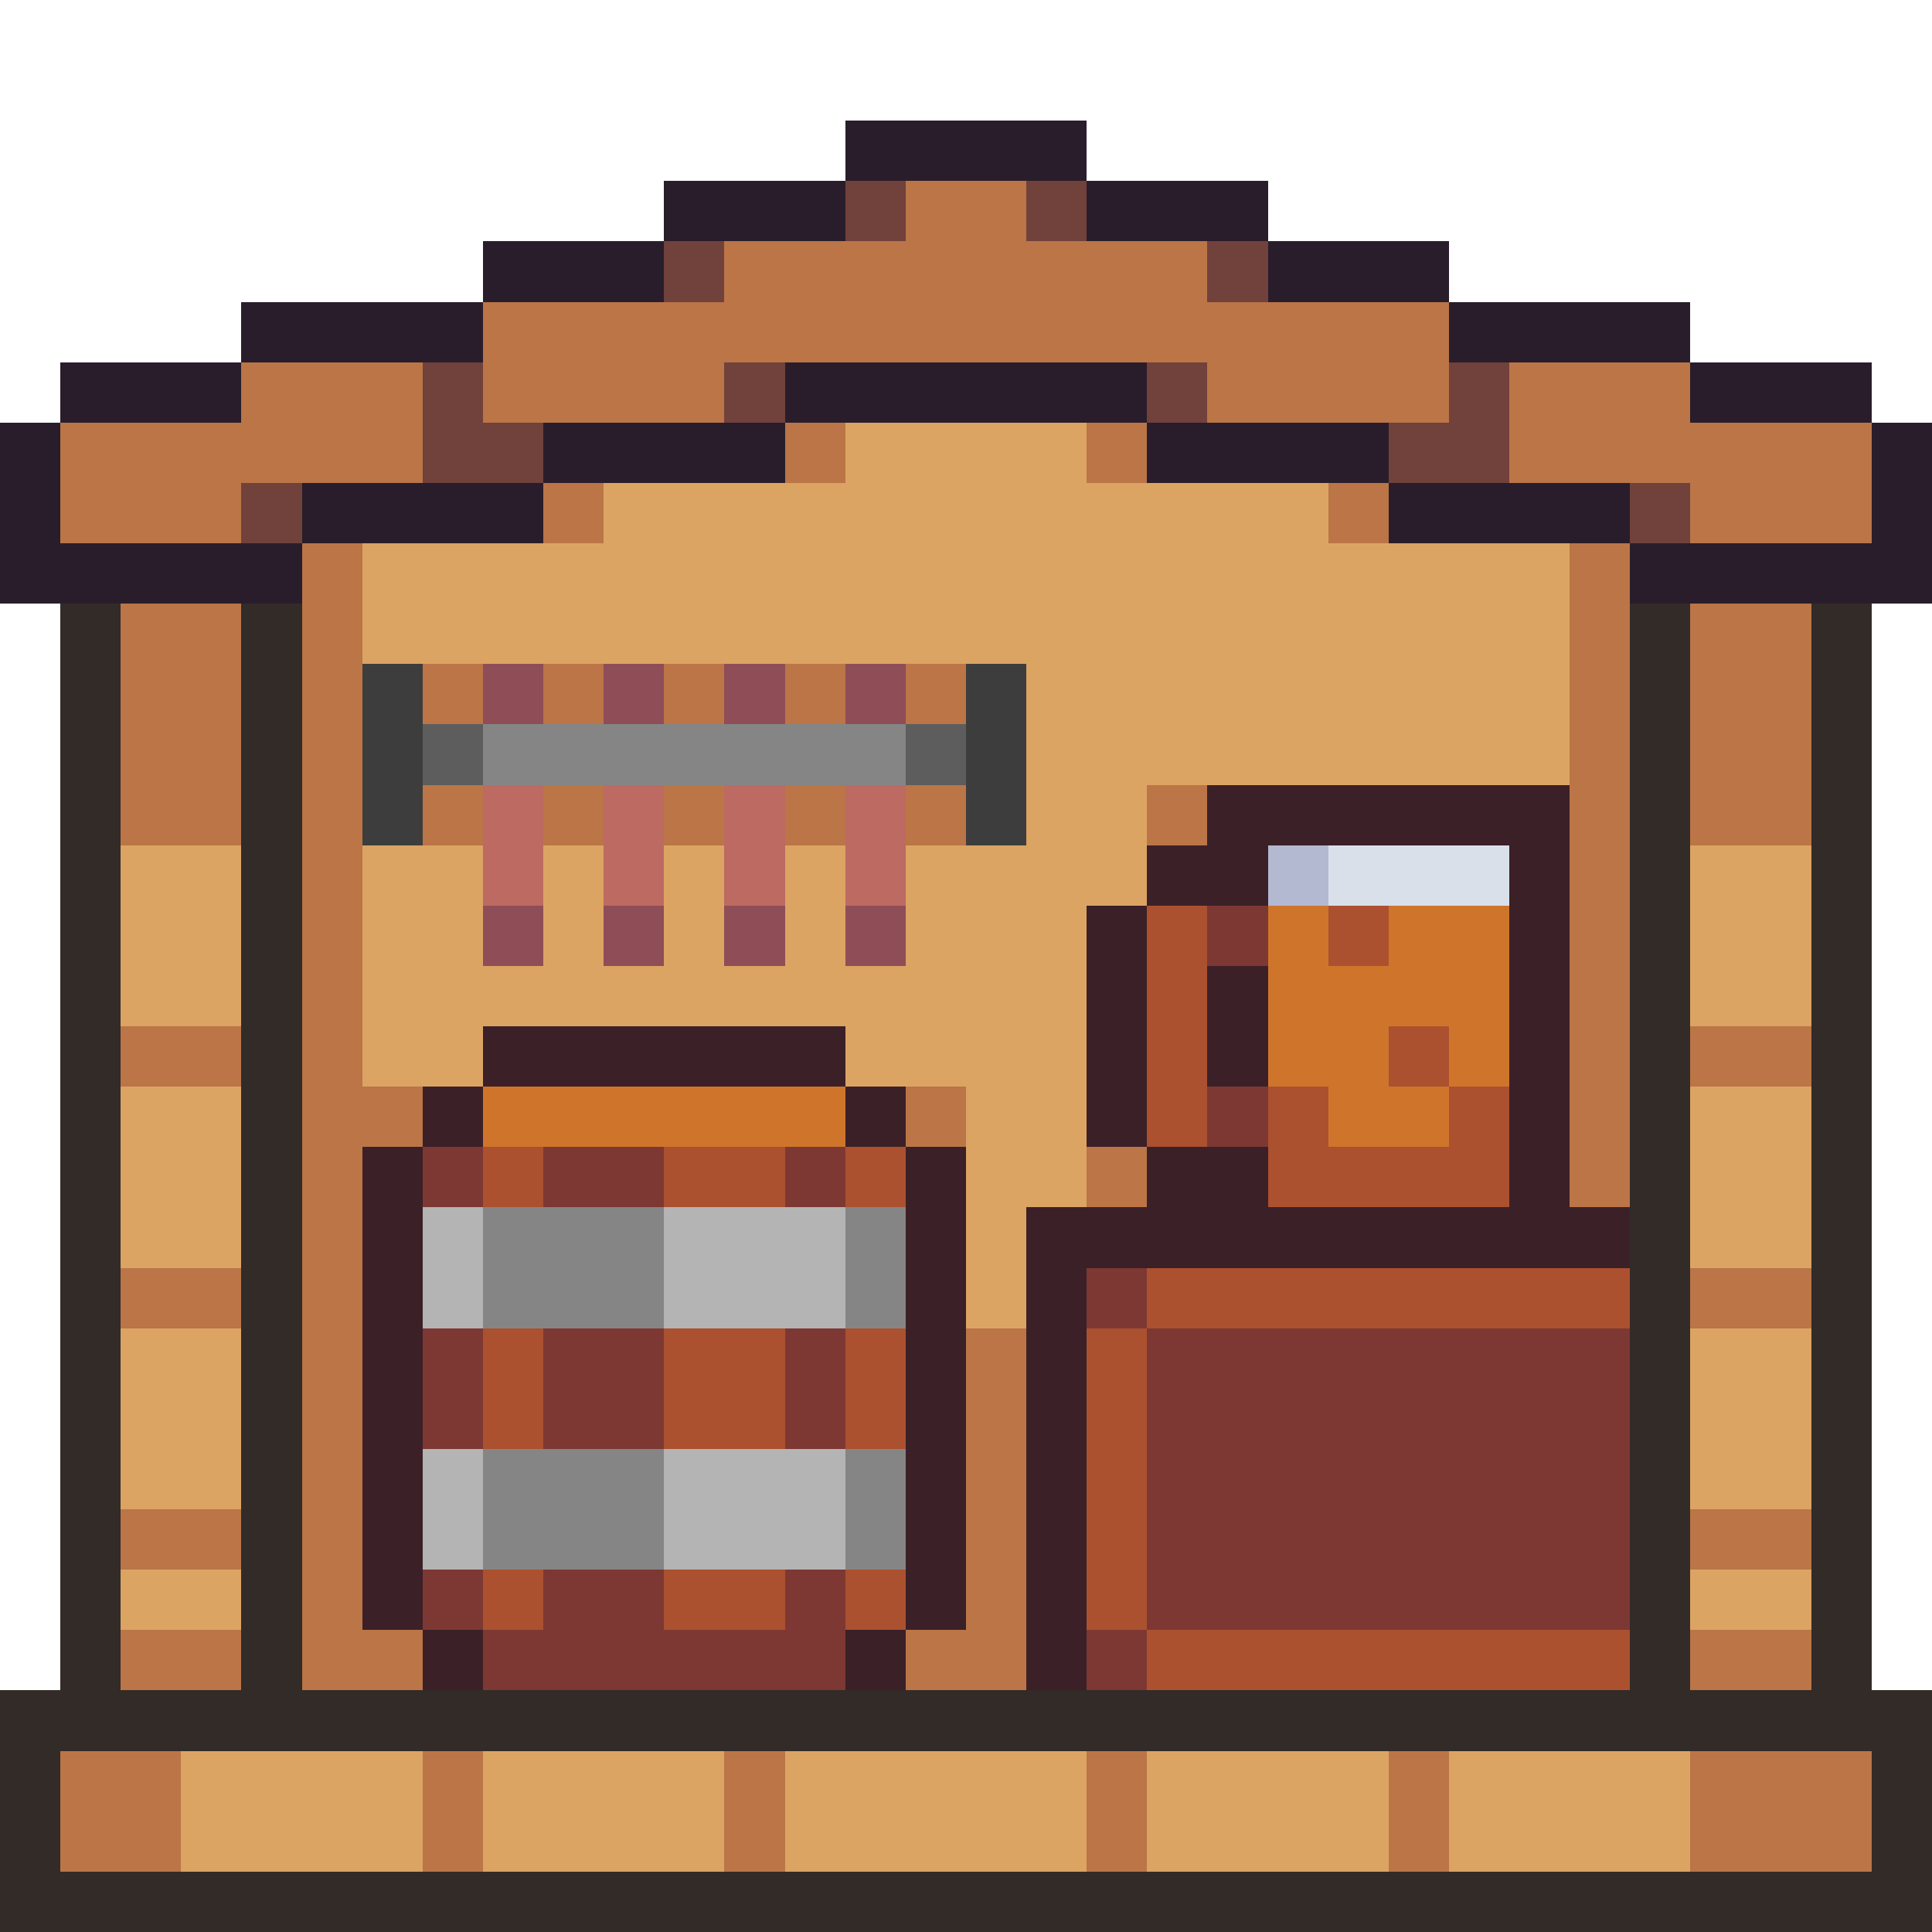 <svg xmlns="http://www.w3.org/2000/svg" viewBox="0 -0.5 32 32" shape-rendering="crispEdges">
<path stroke="#291d2b" d="M14 2h4M11 3h3M18 3h3M8 4h3M21 4h3M4 5h4M24 5h4M1 6h3M13 6h6M28 6h3M0 7h1M9 7h4M19 7h4M31 7h1M0 8h1M5 8h4M23 8h4M31 8h1M0 9h5M27 9h5" />
<path stroke="#71413b" d="M14 3h1M17 3h1M11 4h1M20 4h1M7 6h1M12 6h1M19 6h1M24 6h1M7 7h2M23 7h2M4 8h1M27 8h1" />
<path stroke="#bb7547" d="M15 3h2M12 4h8M8 5h16M4 6h3M8 6h4M20 6h4M25 6h3M1 7h6M13 7h1M18 7h1M25 7h6M1 8h3M9 8h1M22 8h1M28 8h3M5 9h1M26 9h1M2 10h2M5 10h1M26 10h1M28 10h2M2 11h2M5 11h1M7 11h1M9 11h1M11 11h1M13 11h1M15 11h1M26 11h1M28 11h2M2 12h2M5 12h1M26 12h1M28 12h2M2 13h2M5 13h1M7 13h1M9 13h1M11 13h1M13 13h1M15 13h1M19 13h1M26 13h1M28 13h2M5 14h1M26 14h1M5 15h1M26 15h1M5 16h1M26 16h1M2 17h2M5 17h1M26 17h1M28 17h2M5 18h2M15 18h1M26 18h1M5 19h1M18 19h1M26 19h1M5 20h1M2 21h2M5 21h1M28 21h2M5 22h1M16 22h1M5 23h1M16 23h1M5 24h1M16 24h1M2 25h2M5 25h1M16 25h1M28 25h2M5 26h1M16 26h1M2 27h2M5 27h2M15 27h2M28 27h2M1 29h2M7 29h1M12 29h1M18 29h1M23 29h1M28 29h3M1 30h2M7 30h1M12 30h1M18 30h1M23 30h1M28 30h3" />
<path stroke="#dba463" d="M14 7h4M10 8h12M6 9h20M6 10h20M17 11h9M17 12h9M17 13h2M2 14h2M6 14h2M9 14h1M11 14h1M13 14h1M15 14h4M28 14h2M2 15h2M6 15h2M9 15h1M11 15h1M13 15h1M15 15h3M28 15h2M2 16h2M6 16h12M28 16h2M6 17h2M14 17h4M2 18h2M16 18h2M28 18h2M2 19h2M16 19h2M28 19h2M2 20h2M16 20h1M28 20h2M16 21h1M2 22h2M28 22h2M2 23h2M28 23h2M2 24h2M28 24h2M2 26h2M28 26h2M3 29h4M8 29h4M13 29h5M19 29h4M24 29h4M3 30h4M8 30h4M13 30h5M19 30h4M24 30h4" />
<path stroke="#322b28" d="M1 10h1M4 10h1M27 10h1M30 10h1M1 11h1M4 11h1M27 11h1M30 11h1M1 12h1M4 12h1M27 12h1M30 12h1M1 13h1M4 13h1M27 13h1M30 13h1M1 14h1M4 14h1M27 14h1M30 14h1M1 15h1M4 15h1M27 15h1M30 15h1M1 16h1M4 16h1M27 16h1M30 16h1M1 17h1M4 17h1M27 17h1M30 17h1M1 18h1M4 18h1M27 18h1M30 18h1M1 19h1M4 19h1M27 19h1M30 19h1M1 20h1M4 20h1M27 20h1M30 20h1M1 21h1M4 21h1M27 21h1M30 21h1M1 22h1M4 22h1M27 22h1M30 22h1M1 23h1M4 23h1M27 23h1M30 23h1M1 24h1M4 24h1M27 24h1M30 24h1M1 25h1M4 25h1M27 25h1M30 25h1M1 26h1M4 26h1M27 26h1M30 26h1M1 27h1M4 27h1M27 27h1M30 27h1M0 28h32M0 29h1M31 29h1M0 30h1M31 30h1M0 31h32" />
<path stroke="#3d3d3d" d="M6 11h1M16 11h1M6 12h1M16 12h1M6 13h1M16 13h1" />
<path stroke="#8f4d57" d="M8 11h1M10 11h1M12 11h1M14 11h1M8 15h1M10 15h1M12 15h1M14 15h1" />
<path stroke="#5d5d5d" d="M7 12h1M15 12h1" />
<path stroke="#858585" d="M8 12h7M8 20h3M14 20h1M8 21h3M14 21h1M8 24h3M14 24h1M8 25h3M14 25h1" />
<path stroke="#bd6a62" d="M8 13h1M10 13h1M12 13h1M14 13h1M8 14h1M10 14h1M12 14h1M14 14h1" />
<path stroke="#3b2027" d="M20 13h6M19 14h2M25 14h1M18 15h1M25 15h1M18 16h1M20 16h1M25 16h1M8 17h6M18 17h1M20 17h1M25 17h1M7 18h1M14 18h1M18 18h1M25 18h1M6 19h1M15 19h1M19 19h2M25 19h1M6 20h1M15 20h1M17 20h10M6 21h1M15 21h1M17 21h1M6 22h1M15 22h1M17 22h1M6 23h1M15 23h1M17 23h1M6 24h1M15 24h1M17 24h1M6 25h1M15 25h1M17 25h1M6 26h1M15 26h1M17 26h1M7 27h1M14 27h1M17 27h1" />
<path stroke="#b3b9d1" d="M21 14h1" />
<path stroke="#dae0ea" d="M22 14h3" />
<path stroke="#ab5130" d="M19 15h1M22 15h1M19 16h1M19 17h1M23 17h1M19 18h1M21 18h1M24 18h1M8 19h1M11 19h2M14 19h1M21 19h4M19 21h8M8 22h1M11 22h2M14 22h1M18 22h1M8 23h1M11 23h2M14 23h1M18 23h1M18 24h1M18 25h1M8 26h1M11 26h2M14 26h1M18 26h1M19 27h8" />
<path stroke="#7d3833" d="M20 15h1M20 18h1M7 19h1M9 19h2M13 19h1M18 21h1M7 22h1M9 22h2M13 22h1M19 22h8M7 23h1M9 23h2M13 23h1M19 23h8M19 24h8M19 25h8M7 26h1M9 26h2M13 26h1M19 26h8M8 27h6M18 27h1" />
<path stroke="#cf752b" d="M21 15h1M23 15h2M21 16h4M21 17h2M24 17h1M8 18h6M22 18h2" />
<path stroke="#b4b4b4" d="M7 20h1M11 20h3M7 21h1M11 21h3M7 24h1M11 24h3M7 25h1M11 25h3" />
</svg>